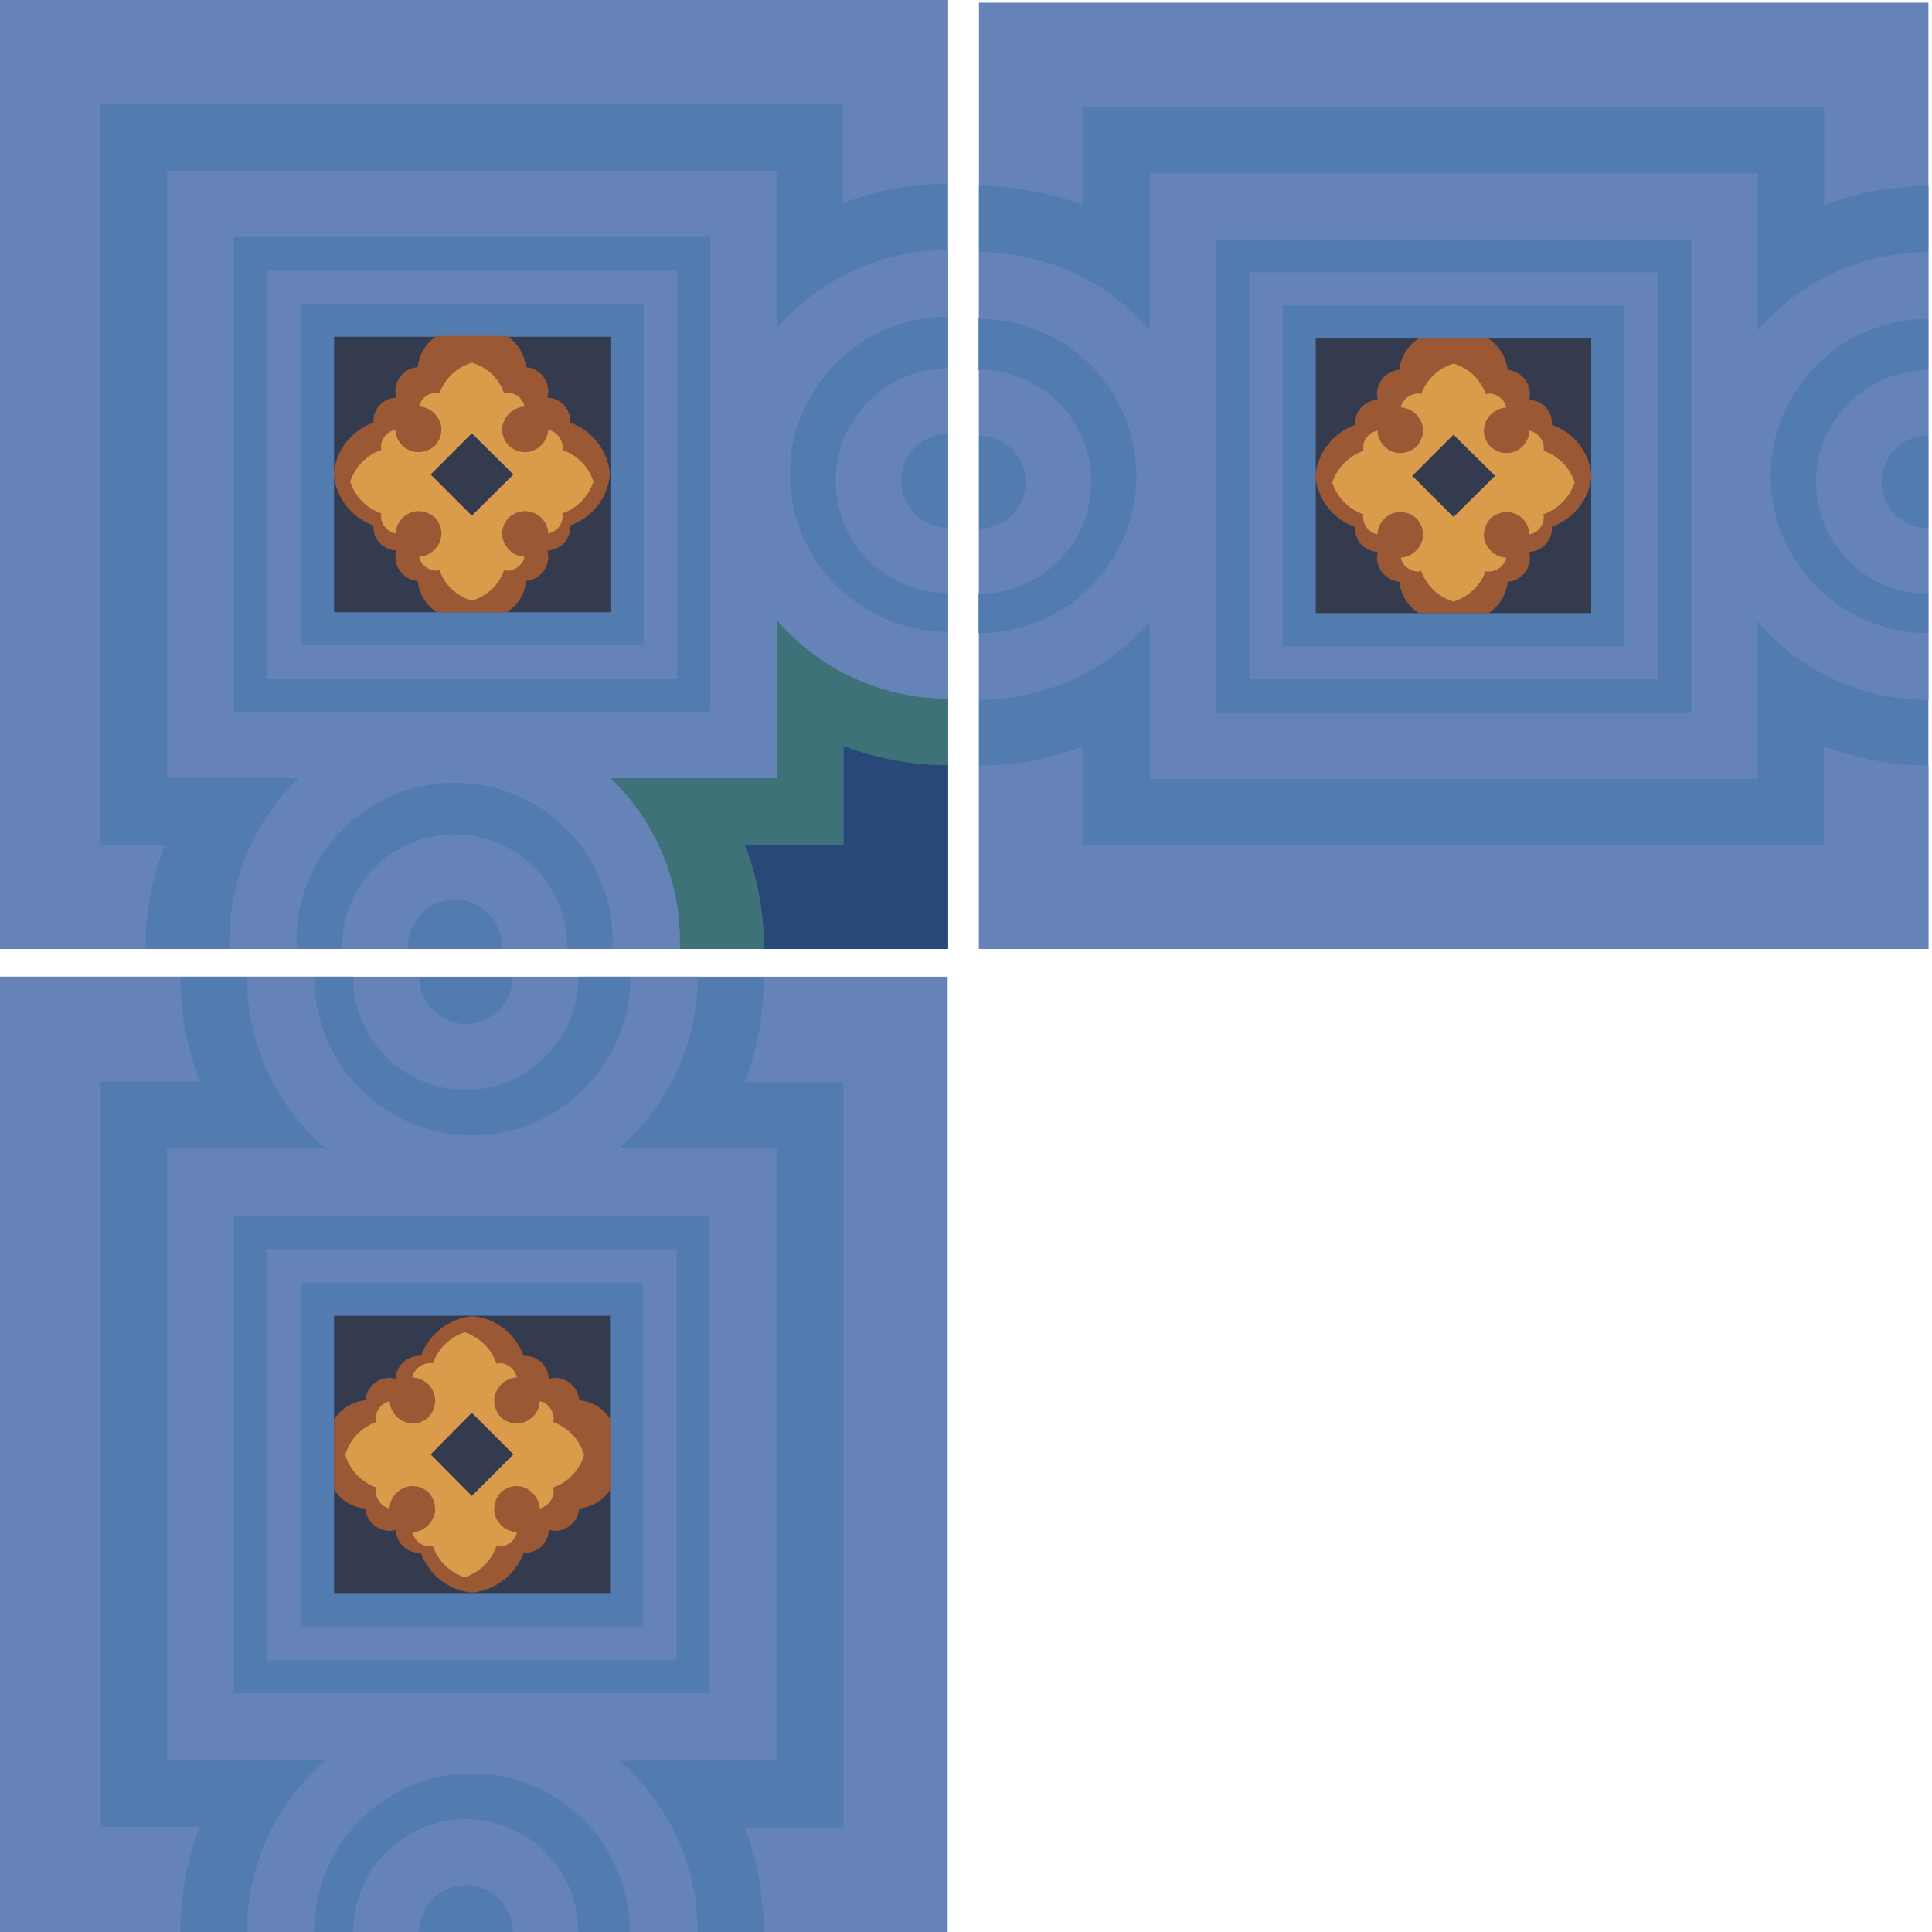<?xml version="1.0" encoding="utf-8"?>
<!-- Generator: Adobe Illustrator 27.1.1, SVG Export Plug-In . SVG Version: 6.00 Build 0)  -->
<svg version="1.1" id="Camada_2" xmlns="http://www.w3.org/2000/svg" xmlns:xlink="http://www.w3.org/1999/xlink" x="0px" y="0px"
	 viewBox="0 0 432 432" style="enable-background:new 0 0 432 432;" xml:space="preserve">
<style type="text/css">
	.st0{fill:#6683B8;}
	.st1{fill:#527CB0;}
	.st2{fill:#3C7278;}
	.st3{fill:#284977;}
	.st4{fill:#343B4E;}
	.st5{fill:#9A5835;}
	.st6{fill:#DA9B4A;}
</style>
<rect x="-0.9" class="st0" width="212.9" height="212.2"/>
<path class="st1" d="M91.2,212.2l21,0c0-0.2,0-0.4,0-0.6c0-5.8-4.7-10.5-10.5-10.5c-5.8,0-10.5,4.7-10.5,10.5
	C91.2,211.8,91.2,212,91.2,212.2L91.2,212.2z"/>
<path class="st1" d="M66.3,212.2l10.2,0c0-0.2,0-0.4,0-0.6c0-13.8,11.3-25,25.1-25s25.1,11.2,25.1,25c0,0.2,0,0.4,0,0.6v0l10.2,0
	c0-0.6,0.1-1.3,0.1-1.9c0-19.5-15.9-35.3-35.4-35.3s-35.4,15.8-35.4,35.3C66.3,210.9,66.3,211.6,66.3,212.2L66.3,212.2z"/>
<path class="st1" d="M212,82.4V70.8c-19.5,0-35.4,15.8-35.4,35.3c0,19.5,15.9,35.3,35.4,35.3v-8.8c-13.9,0-25.1-11.2-25.1-25
	C186.9,93.7,198.1,82.4,212,82.4L212,82.4z"/>
<path class="st2" d="M173.7,174l-37.2,0c9.9,9.5,15.5,22.6,15.5,36.3c0,0.6,0,1.3,0,1.9v0h18.8c0-8-1.5-15.9-4.3-23.3l0,0h22.1
	v-22.1c7.5,2.9,15.4,4.3,23.4,4.3l0,0v-14.9c-14.7,0-28.8-6.4-38.3-17.6v0V174z"/>
<path class="st1" d="M32.5,212.2l18.8,0c0-0.6,0-1.3,0-1.9c0-13.7,5.6-26.8,15.5-36.3h0h-4H37.4v-35.4V73.6V38.2h68.1h68.1l0,35.4
	c9.6-11.2,23.6-17.6,38.3-17.6l0,0V41.1c-8,0-15.9,1.5-23.4,4.3h0V23.3h-83.1H22.5v22.1v121.4v22.1h14.4
	C34,196.3,32.5,204.2,32.5,212.2L32.5,212.2z"/>
<path class="st0" d="M212,97V82.4c-13.9,0-25.1,11.2-25.1,25c0,13.8,11.3,25,25.1,25V118c-5.8,0-10.5-4.7-10.5-10.5
	C201.5,101.7,206.2,97,212,97L212,97z"/>
<path class="st0" d="M112.2,212.2l14.6,0c0-0.2,0-0.4,0-0.6c0-13.8-11.3-25-25.1-25c-13.9,0-25.1,11.2-25.1,25c0,0.2,0,0.4,0,0.6
	l0,0l14.6,0c0-0.2,0-0.4,0-0.6c0-5.8,4.7-10.5,10.5-10.5c5.8,0,10.5,4.7,10.5,10.5C112.2,211.8,112.2,212,112.2,212.2L112.2,212.2z"
	/>
<path class="st0" d="M66.9,174c-9.9,9.5-15.5,22.6-15.5,36.3c0,0.6,0,1.3,0,1.9l0,0l15,0c0-0.6-0.1-1.3-0.1-1.9
	c0-19.5,15.9-35.3,35.4-35.3c19.5,0,35.4,15.8,35.4,35.3c0,0.6,0,1.3-0.1,1.9v0l15,0c0-0.6,0-1.3,0-1.9c0-13.7-5.6-26.8-15.5-36.3
	l0,0h37.2v-35.4c9.6,11.2,23.6,17.6,38.3,17.6v-14.9c-19.5,0-35.4-15.8-35.4-35.3c0-19.5,15.9-35.3,35.4-35.3l0,0V55.9
	c-14.7,0-28.8,6.4-38.3,17.6v0V38.2h-68.1H37.4v35.4v65.1V174h25.5L66.9,174z"/>
<path class="st3" d="M166.5,188.9c2.9,7.4,4.3,15.4,4.3,23.3H212v-41.1c-8,0-15.9-1.5-23.4-4.3v0v22.1L166.5,188.9z"/>
<path class="st1" d="M212,97c-5.8,0-10.5,4.7-10.5,10.5c0,5.8,4.7,10.5,10.5,10.5v0V97z"/>
<rect x="52.3" y="53" class="st1" width="106.5" height="106.1"/>
<rect x="59.8" y="60.5" class="st0" width="91.6" height="91.3"/>
<rect x="67.2" y="67.9" class="st1" width="76.7" height="76.4"/>
<rect x="74.7" y="75.3" class="st4" width="61.8" height="61.6"/>
<path class="st5" d="M117.6,129.9c2.8-0.2,5-2.6,5-5.4c0-0.5-0.1-0.9-0.2-1.4l0,0c2.8-0.1,5.1-2.4,5.1-5.2c0-0.1,0-0.2,0-0.4l0,0
	c5-1.8,8.4-6.2,8.9-11.5l0,0c-0.5-5.2-3.9-9.7-8.9-11.5l0,0c0-0.1,0-0.2,0-0.4c0-2.8-2.3-5.1-5.1-5.2l0,0c0.1-0.4,0.2-0.9,0.2-1.4
	c0-2.8-2.2-5.2-5-5.4v0c-0.3-2.9-1.9-5.5-4.3-7l0,0l-15.6,0c-2.4,1.5-4,4.1-4.3,7v0c-2.8,0.2-5,2.6-5,5.4c0,0.5,0.1,0.9,0.2,1.4l0,0
	c-2.8,0.1-5.1,2.4-5.1,5.2c0,0.1,0,0.2,0,0.4v0c-5,1.8-8.4,6.2-8.9,11.5l0,0c0.5,5.2,3.9,9.7,8.9,11.5v0c0,0.1,0,0.2,0,0.4
	c0,2.8,2.3,5.1,5.1,5.2l0,0c-0.1,0.4-0.2,0.9-0.2,1.4c0,2.8,2.2,5.2,5,5.4v0c0.3,2.9,1.9,5.5,4.3,7h0h15.6
	C115.8,135.3,117.4,132.8,117.6,129.9L117.6,129.9z"/>
<path class="st6" d="M105.5,134.3c-3.4-1-6.1-3.5-7.2-6.8l0,0c-0.2,0-0.5,0.1-0.7,0.1c-1.9,0-3.5-1.3-3.9-3.1l0,0
	c2.4-0.2,4.4-1.9,4.9-4.2v0c0-0.3,0.1-0.6,0.1-0.9c0-1.4-0.5-2.7-1.5-3.7l0,0c-1-0.9-2.3-1.4-3.6-1.4c-0.3,0-0.7,0-1,0.1l0,0
	c-2.3,0.5-4,2.5-4.2,4.9l0,0c-1.8-0.4-3.2-2.1-3.2-3.9c0-0.2,0-0.4,0.1-0.6v0c-3.3-1.1-5.9-3.7-7-7.1v0c1.1-3.3,3.7-6,7-7.1v0
	c0-0.2-0.1-0.4-0.1-0.6c0-1.9,1.3-3.5,3.2-3.9l0,0c0.1,2.4,1.8,4.4,4.2,4.9l0,0c0.3,0.1,0.7,0.1,1,0.1c1.3,0,2.6-0.5,3.6-1.4l0,0
	c1-1,1.5-2.3,1.5-3.7c0-0.3,0-0.6-0.1-0.9v0c-0.5-2.3-2.5-4.1-4.9-4.2l0,0c0.4-1.8,2.1-3.1,3.9-3.1c0.2,0,0.5,0,0.7,0.1l0,0
	c1.2-3.3,3.9-5.8,7.2-6.8h0c3.4,1,6.1,3.5,7.2,6.8v0c0.2,0,0.5-0.1,0.7-0.1c1.9,0,3.5,1.3,3.9,3.1l0,0c-2.4,0.2-4.4,1.9-4.9,4.2v0
	c0,0.3-0.1,0.6-0.1,0.9c0,1.4,0.5,2.7,1.5,3.7l0,0c1,0.9,2.3,1.4,3.6,1.4c0.3,0,0.7,0,1-0.1v0c2.3-0.5,4-2.5,4.2-4.9l0,0
	c1.8,0.4,3.2,2.1,3.2,3.9c0,0.2,0,0.4-0.1,0.6l0,0c3.3,1.1,5.9,3.7,7,7.1v0c-1.1,3.3-3.7,6-7,7.1l0,0c0,0.2,0.1,0.4,0.1,0.6
	c0,1.9-1.3,3.5-3.2,3.9l0,0c-0.1-2.4-1.8-4.4-4.2-4.9v0c-0.3-0.1-0.7-0.1-1-0.1c-1.3,0-2.6,0.5-3.6,1.4l0,0c-1,1-1.5,2.3-1.5,3.7
	c0,0.3,0,0.6,0.1,0.9v0c0.5,2.3,2.5,4.1,4.9,4.2l0,0c-0.4,1.8-2.1,3.1-3.9,3.1c-0.2,0-0.5,0-0.7-0.1v0
	C111.6,130.8,108.9,133.3,105.5,134.3L105.5,134.3z"/>
<polygon class="st4" points="105.5,115.3 96.3,106.1 105.5,96.9 114.8,106.1 "/>
<rect x="218.9" y="0.6" class="st0" width="212.3" height="211.6"/>
<path class="st1" d="M229.4,107.8c0-5.8-4.7-10.4-10.5-10.4v20.9C224.7,118.2,229.4,113.6,229.4,107.8L229.4,107.8z"/>
<path class="st1" d="M431.2,97.3c-5.8,0-10.5,4.7-10.5,10.4c0,5.8,4.7,10.4,10.5,10.4v0V97.3z"/>
<path class="st1" d="M431.2,141.6v-8.8c-13.8,0-25.1-11.2-25.1-25c0-13.8,11.2-25,25.1-25V71.3c-19.5,0-35.3,15.7-35.3,35.2
	C395.9,125.8,411.7,141.6,431.2,141.6L431.2,141.6z"/>
<path class="st1" d="M243.9,107.8c0,13.8-11.2,25-25.1,25v8.8c19.5,0,35.3-15.7,35.3-35.2c0-19.4-15.8-35.2-35.3-35.2v11.6
	C232.7,82.8,243.9,94,243.9,107.8L243.9,107.8z"/>
<path class="st1" d="M257.1,74V38.7H325H393V74c9.5-11.2,23.5-17.6,38.2-17.6V41.6c-8,0-15.9,1.5-23.3,4.3v0v-22H325h-82.8v22
	c-7.5-2.9-15.4-4.3-23.3-4.3v14.8C233.6,56.4,247.6,62.8,257.1,74L257.1,74z"/>
<path class="st1" d="M242.2,166.9v22H325h82.8v-22c7.5,2.9,15.4,4.3,23.3,4.3l0,0v-14.8c-14.7,0-28.7-6.4-38.2-17.6v0v35.3H325
	h-67.9v-35.3c-9.5,11.2-23.5,17.6-38.2,17.6v14.8C226.9,171.2,234.8,169.8,242.2,166.9L242.2,166.9z"/>
<path class="st0" d="M229.4,107.8c0,5.8-4.7,10.4-10.5,10.4v14.5c13.8,0,25.1-11.2,25.1-25s-11.2-25-25.1-25v14.5
	C224.7,97.3,229.4,102,229.4,107.8L229.4,107.8z"/>
<path class="st0" d="M218.9,141.6v14.9c14.7,0,28.7-6.4,38.2-17.6v0v35.3H325H393l0-35.3c9.5,11.2,23.5,17.6,38.2,17.6v-14.9
	c-19.5,0-35.3-15.7-35.3-35.2c0-19.4,15.8-35.2,35.3-35.2V56.4c-14.7,0-28.7,6.4-38.2,17.6l0,0V38.7H325h-67.9V74
	c-9.5-11.2-23.5-17.6-38.2-17.6v14.9c19.5,0,35.3,15.7,35.3,35.2C254.2,125.8,238.4,141.6,218.9,141.6L218.9,141.6z"/>
<path class="st0" d="M431.2,97.3V82.8c-13.8,0-25.1,11.2-25.1,25c0,13.8,11.2,25,25.1,25v-14.5c-5.8,0-10.5-4.7-10.5-10.4
	C420.7,102,425.4,97.3,431.2,97.3L431.2,97.3z"/>
<path class="st0" d="M242.2,188.9v-22c-7.5,2.9-15.4,4.3-23.3,4.3v41h212.3v-41c-8,0-15.9-1.5-23.3-4.3v0v22H325H242.2z"/>
<rect x="272" y="53.5" class="st1" width="106.2" height="105.8"/>
<rect x="279.4" y="60.9" class="st0" width="91.3" height="91"/>
<rect x="286.8" y="68.3" class="st1" width="76.4" height="76.2"/>
<rect x="294.2" y="75.7" class="st4" width="61.6" height="61.4"/>
<path class="st5" d="M337.1,130.1c2.8-0.2,5-2.6,5-5.4c0-0.5-0.1-0.9-0.2-1.3l0,0c2.8-0.1,5.1-2.4,5.1-5.2c0-0.1,0-0.2,0-0.4l0,0
	c4.9-1.8,8.4-6.2,8.9-11.4l0,0c-0.5-5.2-3.9-9.7-8.9-11.4l0,0c0-0.1,0-0.2,0-0.4c0-2.8-2.2-5.1-5.1-5.2l0,0c0.1-0.4,0.2-0.9,0.2-1.3
	c0-2.8-2.2-5.1-5-5.4v0c-0.3-2.9-1.9-5.4-4.3-7l0,0H325l-7.8,0c-2.4,1.5-4,4.1-4.3,7v0c-2.8,0.2-5,2.6-5,5.4c0,0.5,0.1,0.9,0.2,1.3
	v0c-2.8,0.1-5.1,2.4-5.1,5.2c0,0.1,0,0.2,0,0.4v0c-4.9,1.8-8.4,6.2-8.9,11.4l0,0c0.5,5.2,3.9,9.7,8.9,11.4v0c0,0.1,0,0.2,0,0.4
	c0,2.8,2.2,5.1,5.1,5.2v0c-0.1,0.4-0.2,0.9-0.2,1.3c0,2.8,2.2,5.1,5,5.4v0c0.3,2.9,1.9,5.4,4.3,7h0h7.8h7.8
	C335.2,135.6,336.8,133,337.1,130.1L337.1,130.1z"/>
<path class="st6" d="M313.2,124.7c2.4-0.2,4.4-1.9,4.9-4.2l0,0c0-0.3,0.1-0.6,0.1-0.9c0-1.4-0.5-2.7-1.5-3.7l0,0
	c-1-0.9-2.3-1.4-3.6-1.4c-0.3,0-0.7,0-1,0.1v0c-2.3,0.5-4,2.5-4.1,4.9l0,0c-1.8-0.4-3.2-2-3.2-3.9c0-0.2,0-0.4,0.1-0.6l0,0
	c-3.3-1.1-5.9-3.7-7-7.1l0,0c1.1-3.3,3.7-5.9,7-7.1l0,0c0-0.2-0.1-0.4-0.1-0.6c0-1.9,1.3-3.5,3.2-3.9l0,0c0.1,2.4,1.8,4.4,4.1,4.9v0
	c0.3,0.1,0.7,0.1,1,0.1c1.3,0,2.6-0.5,3.6-1.4l0,0c0.9-1,1.5-2.3,1.5-3.7c0-0.3,0-0.6-0.1-0.9l0,0c-0.5-2.3-2.5-4.1-4.9-4.2l0,0
	c0.4-1.8,2.1-3.1,3.9-3.1c0.2,0,0.5,0,0.7,0.1v0c1.2-3.3,3.9-5.8,7.2-6.8h0c3.4,1,6,3.5,7.2,6.8l0,0c0.2,0,0.5-0.1,0.7-0.1
	c1.9,0,3.5,1.3,3.9,3.1l0,0c-2.4,0.2-4.4,1.9-4.9,4.2v0c0,0.3-0.1,0.6-0.1,0.9c0,1.4,0.5,2.7,1.5,3.7l0,0c1,0.9,2.3,1.4,3.6,1.4
	c0.3,0,0.7,0,1-0.1v0c2.3-0.5,4-2.5,4.1-4.9l0,0c1.8,0.4,3.2,2,3.2,3.9c0,0.2,0,0.4-0.1,0.6v0c3.3,1.1,5.9,3.7,7,7.1l0,0
	c-1.1,3.3-3.7,5.9-7,7.1v0c0,0.2,0.1,0.4,0.1,0.6c0,1.9-1.3,3.5-3.2,3.9l0,0c-0.1-2.4-1.8-4.4-4.1-4.9v0c-0.3-0.1-0.7-0.1-1-0.1
	c-1.3,0-2.6,0.5-3.6,1.4l0,0c-0.9,1-1.5,2.3-1.5,3.7c0,0.3,0,0.6,0.1,0.9v0c0.5,2.3,2.5,4.1,4.9,4.2l0,0c-0.4,1.8-2.1,3.1-3.9,3.1
	c-0.2,0-0.5,0-0.7-0.1l0,0c-1.2,3.3-3.9,5.8-7.2,6.8h0c-3.4-1-6-3.5-7.2-6.8v0c-0.2,0-0.5,0.1-0.7,0.1
	C315.3,127.8,313.6,126.5,313.2,124.7L313.2,124.7z"/>
<polygon class="st4" points="325,115.6 315.8,106.4 325,97.2 334.3,106.4 "/>
<rect x="-0.9" y="218.4" class="st0" width="212.8" height="213.6"/>
<path class="st1" d="M104.2,229c5.8,0,10.5-4.7,10.5-10.5h-21C93.7,224.2,98.4,229,104.2,229L104.2,229z"/>
<path class="st1" d="M114.7,432c0-5.8-4.7-10.5-10.5-10.5c-5.8,0-10.5,4.7-10.5,10.5h0H114.7z"/>
<path class="st1" d="M70.2,432H79c0-13.9,11.3-25.2,25.1-25.2c13.9,0,25.1,11.3,25.1,25.2h11.6c0-19.6-15.8-35.5-35.4-35.5
	C86,396.5,70.2,412.4,70.2,432L70.2,432z"/>
<path class="st1" d="M104.2,243.6c-13.9,0-25.1-11.3-25.1-25.2h-8.9c0,19.6,15.8,35.5,35.4,35.5c19.5,0,35.4-15.9,35.4-35.5h-11.6
	C129.3,232.3,118,243.6,104.2,243.6L104.2,243.6z"/>
<path class="st1" d="M138.2,256.9h35.5v68.4v68.4h-35.5c11.2,9.6,17.7,23.6,17.7,38.4h14.9c0-8-1.5-16-4.3-23.5h0h22.1v-83.3v-83.3
	h-22.1c2.9-7.5,4.3-15.5,4.3-23.5h-14.9C155.9,233.2,149.4,247.3,138.2,256.9L138.2,256.9z"/>
<path class="st1" d="M44.7,241.9H22.5v83.3v83.3h22.1c-2.9,7.5-4.3,15.5-4.3,23.5l0,0h14.9c0-14.8,6.5-28.8,17.7-38.4h0H37.4v-68.4
	v-68.4h35.5c-11.2-9.6-17.7-23.6-17.7-38.4H40.3C40.3,226.4,41.8,234.4,44.7,241.9L44.7,241.9z"/>
<path class="st0" d="M104.2,229c-5.8,0-10.5-4.7-10.5-10.5H79c0,13.9,11.3,25.2,25.1,25.2s25.1-11.3,25.1-25.2h-14.6
	C114.7,224.2,110,229,104.2,229L104.2,229z"/>
<path class="st0" d="M70.2,218.4h-15c0,14.8,6.5,28.8,17.7,38.4h0H37.4v68.4v68.4l35.5,0c-11.2,9.6-17.7,23.6-17.7,38.4h15
	c0-19.6,15.8-35.5,35.4-35.5c19.5,0,35.4,15.9,35.4,35.5h15c0-14.8-6.5-28.8-17.7-38.4l0,0h35.5v-68.4v-68.4h-35.5
	c11.2-9.6,17.7-23.6,17.7-38.4h-15c0,19.6-15.8,35.5-35.4,35.5C86,253.9,70.2,238,70.2,218.4L70.2,218.4z"/>
<path class="st0" d="M114.7,432h14.6c0-13.9-11.3-25.2-25.1-25.2C90.3,406.8,79,418.1,79,432h14.6c0-5.8,4.7-10.5,10.5-10.5
	C110,421.5,114.7,426.2,114.7,432L114.7,432z"/>
<path class="st0" d="M22.5,241.9h22.1c-2.9-7.5-4.3-15.5-4.3-23.5H-0.9V432h41.2c0-8,1.5-16,4.3-23.5h0H22.5v-83.3V241.9z"/>
<rect x="52.3" y="271.8" class="st1" width="106.4" height="106.8"/>
<rect x="59.8" y="279.3" class="st0" width="91.5" height="91.9"/>
<rect x="67.2" y="286.8" class="st1" width="76.6" height="76.9"/>
<rect x="74.7" y="294.2" class="st4" width="61.7" height="62"/>
<path class="st5" d="M81.7,337.3c0.2,2.8,2.6,5,5.4,5c0.5,0,0.9-0.1,1.4-0.2l0,0c0.1,2.8,2.4,5.1,5.2,5.1c0.1,0,0.2,0,0.4,0l0,0
	c1.8,5,6.3,8.5,11.5,8.9l0,0c5.2-0.5,9.7-4,11.5-8.9l0,0c0.1,0,0.2,0,0.4,0c2.8,0,5.2-2.3,5.2-5.1l0,0c0.4,0.1,0.9,0.2,1.4,0.2
	c2.8,0,5.2-2.2,5.4-5h0c2.9-0.3,5.5-1.9,7-4.3l0,0v-7.8l0-7.8c-1.5-2.5-4.1-4-7-4.3h0c-0.2-2.8-2.6-5-5.4-5c-0.5,0-0.9,0.1-1.4,0.2
	h0c-0.1-2.8-2.4-5.1-5.2-5.1c-0.1,0-0.2,0-0.4,0h0c-1.8-5-6.3-8.5-11.5-8.9l0,0c-5.2,0.5-9.7,4-11.5,8.9h0c-0.1,0-0.2,0-0.4,0
	c-2.8,0-5.2,2.3-5.2,5.1h0c-0.4-0.1-0.9-0.2-1.4-0.2c-2.8,0-5.2,2.2-5.4,5h0c-2.9,0.3-5.5,1.9-7,4.3v0v7.8v7.8
	C76.2,335.5,78.8,337.1,81.7,337.3L81.7,337.3z"/>
<path class="st6" d="M87.1,313.3c0.2,2.4,1.9,4.4,4.2,4.9l0,0c0.3,0,0.6,0.1,0.9,0.1c1.4,0,2.7-0.5,3.7-1.5l0,0
	c0.9-1,1.4-2.3,1.4-3.6c0-0.3,0-0.7-0.1-1h0c-0.5-2.4-2.6-4.1-5-4.2l0,0c0.4-1.9,2.1-3.2,4-3.2c0.2,0,0.4,0,0.6,0.1l0,0
	c1.1-3.3,3.8-5.9,7.1-7l0,0c3.3,1.1,6,3.7,7.1,7l0,0c0.2,0,0.4-0.1,0.6-0.1c1.9,0,3.5,1.3,4,3.2l0,0c-2.4,0.1-4.4,1.8-5,4.2h0
	c-0.1,0.3-0.1,0.7-0.1,1c0,1.3,0.5,2.6,1.4,3.6l0,0c1,1,2.3,1.5,3.7,1.5c0.3,0,0.6,0,0.9-0.1l0,0c2.4-0.5,4.1-2.5,4.2-4.9l0,0
	c1.8,0.4,3.1,2.1,3.1,4c0,0.2,0,0.5-0.1,0.7h0c3.3,1.2,5.9,3.9,6.9,7.3v0c-1,3.4-3.5,6.1-6.9,7.3l0,0c0,0.2,0.1,0.5,0.1,0.7
	c0,1.9-1.3,3.5-3.1,4l0,0c-0.2-2.4-1.9-4.4-4.2-4.9h0c-0.3,0-0.6-0.1-0.9-0.1c-1.4,0-2.7,0.5-3.7,1.5l0,0c-0.9,1-1.4,2.3-1.4,3.6
	c0,0.3,0,0.7,0.1,1h0c0.5,2.4,2.6,4.1,5,4.2l0,0c-0.4,1.9-2.1,3.2-4,3.2c-0.2,0-0.4,0-0.6-0.1h0c-1.1,3.3-3.8,5.9-7.1,7l0,0
	c-3.3-1.1-6-3.7-7.1-7h0c-0.2,0-0.4,0.1-0.6,0.1c-1.9,0-3.5-1.3-4-3.2l0,0c2.4-0.1,4.4-1.8,5-4.2h0c0.1-0.3,0.1-0.7,0.1-1
	c0-1.3-0.5-2.6-1.4-3.6l0,0c-1-1-2.3-1.5-3.7-1.5c-0.3,0-0.6,0-0.9,0.1h0c-2.4,0.5-4.1,2.5-4.2,4.9l0,0c-1.8-0.4-3.1-2.1-3.1-4
	c0-0.2,0-0.5,0.1-0.7l0,0c-3.3-1.2-5.9-3.9-6.9-7.3v0c1-3.4,3.5-6.1,6.9-7.3h0c0-0.2-0.1-0.5-0.1-0.7
	C84,315.4,85.3,313.7,87.1,313.3L87.1,313.3z"/>
<polygon class="st4" points="96.3,325.2 105.5,315.9 114.8,325.2 105.5,334.5 "/>
</svg>
